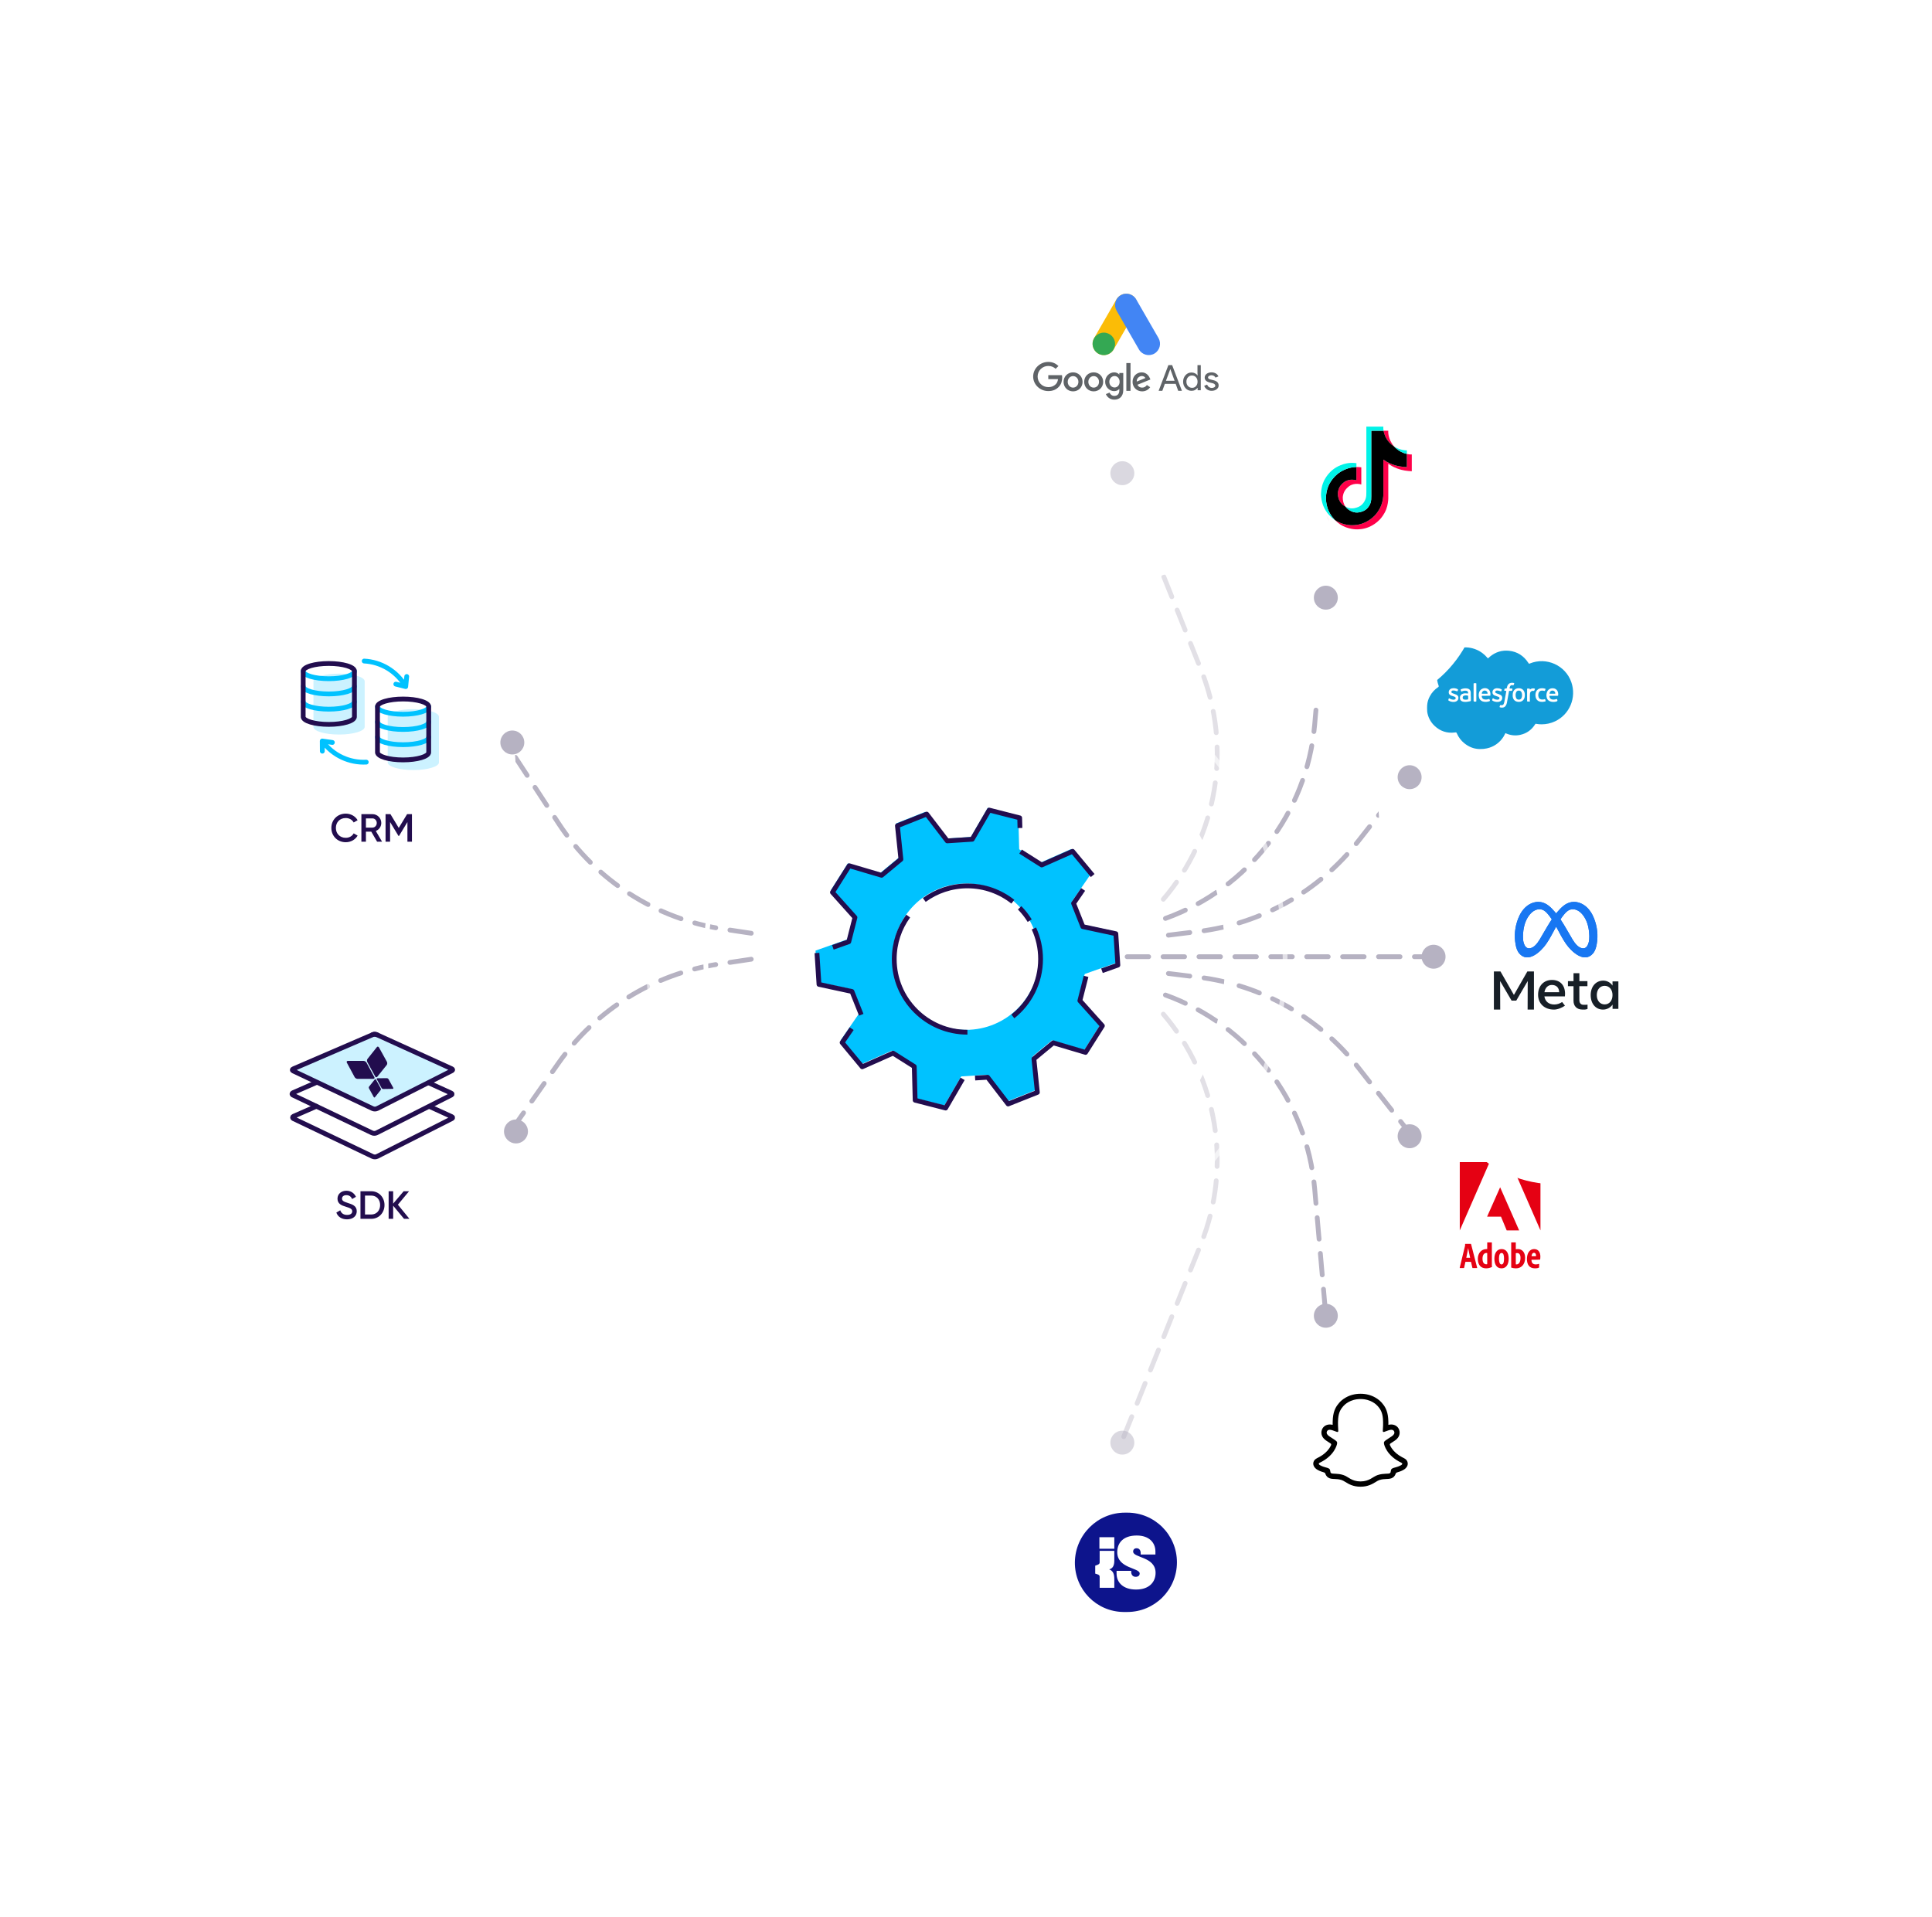 <svg width="807" height="801" viewBox="0 0 807 801" fill="none" xmlns="http://www.w3.org/2000/svg">
<path d="M599.802 399.689L411.193 399.689" stroke="#B6B2C2" stroke-width="2" stroke-miterlimit="16" stroke-linecap="round" stroke-linejoin="round" stroke-dasharray="9 6"/>
<path d="M488.046 390.689L500.778 389.115C527 385.875 550.874 372.388 567.184 351.602L588.302 324.689" stroke="#B6B2C2" stroke-width="2" stroke-miterlimit="16" stroke-linecap="round" stroke-linejoin="round" stroke-dasharray="9 6"/>
<path d="M488.046 406.689L500.778 408.263C527 411.503 550.874 424.99 567.184 445.776L588.302 472.689" stroke="#B6B2C2" stroke-width="2" stroke-miterlimit="16" stroke-linecap="round" stroke-linejoin="round" stroke-dasharray="9 6"/>
<path d="M486.802 383.689V383.689C521.573 371.163 545.901 339.58 549.137 302.764L553.802 249.689" stroke="#B6B2C2" stroke-width="2" stroke-miterlimit="16" stroke-linecap="round" stroke-linejoin="round" stroke-dasharray="9 6"/>
<path d="M486.802 415.689V415.689C521.573 428.215 545.901 459.798 549.137 496.614L553.802 549.689" stroke="#B6B2C2" stroke-width="2" stroke-miterlimit="16" stroke-linecap="round" stroke-linejoin="round" stroke-dasharray="9 6"/>
<path opacity="0.4" d="M485.927 375.689V375.689C508.597 349.179 514.678 312.277 501.714 279.894L468.802 197.689" stroke="#B6B2C2" stroke-width="2" stroke-miterlimit="16" stroke-linecap="round" stroke-linejoin="round" stroke-dasharray="9 6"/>
<path opacity="0.4" d="M485.927 423.689V423.689C508.597 450.199 514.678 487.101 501.714 519.484L468.802 601.689" stroke="#B6B2C2" stroke-width="2" stroke-miterlimit="16" stroke-linecap="round" stroke-linejoin="round" stroke-dasharray="9 6"/>
<path d="M313.792 400.733L300.273 402.756C273.18 406.812 248.938 421.804 233.207 444.231L209.74 477.689" stroke="#B6B2C2" stroke-width="2" stroke-miterlimit="16" stroke-linecap="round" stroke-linejoin="round" stroke-dasharray="9 6"/>
<path d="M313.792 389.885L302.199 388.15C273.983 383.926 248.913 367.851 233.302 343.97L209.74 307.929" stroke="#B6B2C2" stroke-width="2" stroke-miterlimit="16" stroke-linecap="round" stroke-linejoin="round" stroke-dasharray="9 6"/>
<g filter="url(#filter0_d_126_50251)">
<ellipse cx="403.792" cy="400.19" rx="90" ry="90" transform="rotate(90 403.792 400.19)" fill="white"/>
</g>
<path d="M403.792 509.19C343.593 509.19 294.792 460.389 294.792 400.19C294.792 339.991 343.593 291.19 403.792 291.19C463.991 291.19 512.792 339.991 512.792 400.19C512.792 460.389 463.991 509.19 403.792 509.19Z" stroke="white" stroke-width="2"/>
<circle opacity="0.6" cx="403.792" cy="400.19" r="133" transform="rotate(90 403.792 400.19)" stroke="white" stroke-width="2"/>
<path d="M453.095 406.91L466.39 402.208L465.542 389.088L451.753 386.137L447.882 376.407L455.864 364.798L447.458 354.687L434.573 360.392L425.714 354.8L425.347 340.72L412.603 337.472L405.525 349.659L395.07 350.337L386.494 339.153L374.272 344.011L375.714 358.034L367.646 364.728L354.139 360.689L347.103 371.803L356.513 382.296L353.927 392.435L340.647 397.138L341.494 410.257L355.284 413.209L359.155 422.939L351.172 434.547L359.579 444.659L372.464 438.953L381.323 444.546L381.69 458.625L394.434 461.874L401.512 449.686L411.967 449.008L420.543 460.193L432.764 455.335L431.323 441.312L439.391 434.618L452.911 438.614L459.947 427.5L450.538 417.008L453.095 406.91ZM403.518 430.24C386.635 430.24 372.944 416.556 372.944 399.68C372.944 382.804 386.635 369.12 403.518 369.12C420.402 369.12 434.092 382.804 434.092 399.68C434.092 416.556 420.402 430.24 403.518 430.24Z" fill="#00C2FF"/>
<path d="M404.091 431.23C387.212 431.23 373.529 417.547 373.529 400.668C373.529 393.956 375.693 387.749 379.361 382.707M423.067 376.71C417.855 372.576 411.261 370.106 404.091 370.106C397.353 370.106 391.125 372.287 386.073 375.98M431.858 387.883C433.652 391.773 434.653 396.103 434.653 400.668C434.653 410.377 430.126 419.028 423.067 424.626M430.108 384.624C428.906 382.68 427.492 380.88 425.899 379.257" stroke="#220D4E" stroke-width="2" stroke-miterlimit="10" stroke-linejoin="round"/>
<path d="M402.071 450.706L394.996 462.908L382.257 459.646L381.89 445.565L373.035 439.973L360.155 445.678L351.752 435.552L355.748 429.748M359.745 423.943L355.861 414.213L342.092 411.247L341.244 398.127M426.292 355.773L435.133 361.365L448.027 355.66L456.416 365.772M453.648 407.9L451.063 418.054L460.469 428.547L453.436 439.662L439.934 435.651L431.87 442.345L433.311 456.355L421.095 461.213L412.522 450.042L407.297 450.374M426.035 345.918L425.925 341.678L413.186 338.43L406.11 350.618L395.659 351.296L387.087 340.11L374.857 344.969L376.311 358.993L368.247 365.673L354.732 361.676L347.713 372.791L357.118 383.284L354.534 393.424L347.889 395.775M452.426 371.583L448.436 377.395L452.306 387.125L466.09 390.077L466.937 403.197L460.292 405.548" stroke="#220D4E" stroke-width="2" stroke-miterlimit="10" stroke-linejoin="round"/>
<g filter="url(#filter1_d_126_50251)">
<path d="M625.792 341.691C653.406 341.691 675.792 319.305 675.792 291.691C675.792 264.077 653.406 241.691 625.792 241.691C598.178 241.691 575.792 264.077 575.792 291.691C575.792 319.305 598.178 341.691 625.792 341.691Z" fill="white"/>
</g>
<path d="M613.43 270.539C615.553 270.789 617.57 271.602 619.269 272.892C619.993 273.437 620.65 274.063 621.23 274.758L621.507 275.076L622.359 274.313C624.682 272.405 627.345 271.557 630.329 271.875C633.781 272.235 636.445 273.974 638.341 276.857L638.426 276.985C638.639 277.345 638.639 277.345 639.044 277.175C645.949 274.355 653.918 277.96 656.348 284.999C658.585 291.466 655.623 298.527 649.507 301.368C647.747 302.188 645.825 302.608 643.882 302.597C643.167 302.6 642.453 302.536 641.751 302.407C641.388 302.343 641.388 302.343 641.197 302.64C639.726 304.951 637.659 306.435 634.974 307.008C633.046 307.43 631.033 307.237 629.221 306.456L629.157 306.414C628.773 306.244 628.837 306.223 628.667 306.584C628.301 307.381 627.836 308.129 627.281 308.81C625.503 311.046 622.904 312.488 620.058 312.817L619.503 312.881C619.064 312.922 618.623 312.936 618.182 312.923H617.841C615.476 312.838 613.43 311.948 611.619 310.485C610.296 309.41 609.252 308.036 608.572 306.478C608.316 305.905 608.316 305.926 607.677 306.011C604.438 306.414 601.604 305.481 599.238 303.255C597.566 301.696 596.476 299.617 596.148 297.36C596.13 297.184 596.123 297.007 596.127 296.83C596.08 296.124 596.08 295.416 596.127 294.71C596.208 293.362 596.594 292.05 597.256 290.872C598.058 289.344 599.239 288.045 600.687 287.098C600.986 286.907 601.007 286.695 600.9 286.399C600.387 285.036 600.134 283.591 600.155 282.137C600.147 279.483 601.057 276.908 602.733 274.843C604.416 272.714 606.788 271.231 609.445 270.645C609.868 270.567 610.295 270.517 610.724 270.497H611.214C611.321 270.475 611.449 270.539 611.555 270.454H612.621C612.727 270.539 612.855 270.475 612.961 270.497H613.132C613.217 270.497 613.324 270.475 613.43 270.539Z" fill="#139CD8"/>
<path d="M630.563 287.628C630.889 287.66 631.216 287.667 631.543 287.65C631.735 287.65 631.778 287.713 631.735 287.904C631.565 288.752 631.671 288.604 630.925 288.625C630.18 288.646 630.371 288.498 630.243 289.197C629.967 290.681 629.732 292.166 629.434 293.65C629.378 293.897 629.299 294.138 629.199 294.371C628.816 295.282 628.134 295.706 627.154 295.622C626.951 295.612 626.75 295.577 626.557 295.516C626.408 295.452 626.323 295.389 626.408 295.219V295.134C626.452 294.954 626.523 294.783 626.621 294.625C626.77 294.456 626.962 294.625 627.154 294.625C627.686 294.625 627.921 294.498 628.134 294.01C628.323 293.489 628.451 292.949 628.517 292.399C628.731 291.254 628.922 290.13 629.135 288.985L629.178 288.752C629.19 288.683 629.143 288.617 629.073 288.605C629.066 288.604 629.058 288.603 629.05 288.604H628.517C628.368 288.604 628.283 288.519 628.347 288.37V288.328C628.432 287.671 628.432 287.649 629.071 287.649C629.285 287.649 629.391 287.586 629.412 287.353C629.441 287.127 629.499 286.907 629.583 286.695C629.924 285.706 630.627 285.225 631.693 285.254H631.778C632.737 285.381 632.566 285.338 632.289 286.123C632.247 286.271 632.14 286.292 632.012 286.271C631.831 286.23 631.644 286.216 631.458 286.229C631.18 286.251 630.932 286.41 630.798 286.653C630.621 286.947 630.539 287.287 630.563 287.628Z" fill="white"/>
<path d="M614.39 290.999C614.39 291.53 614.39 292.081 614.39 292.611C614.39 292.802 614.347 292.908 614.134 292.95C613.218 293.141 612.301 293.332 611.364 293.183L611.001 293.099C610.383 292.929 609.957 292.547 609.851 291.932C609.744 291.318 609.851 290.597 610.447 290.13C610.901 289.809 611.446 289.638 612.003 289.642C612.331 289.634 612.659 289.656 612.983 289.706C613.218 289.749 613.239 289.706 613.239 289.473C613.287 289.031 612.966 288.633 612.521 288.585C612.512 288.584 612.502 288.583 612.493 288.582C611.886 288.484 611.264 288.565 610.703 288.816C610.383 288.943 610.383 288.943 610.277 288.646L610.213 288.498C610.042 288.052 610.064 288.031 610.511 287.862C611.257 287.576 612.067 287.495 612.855 287.628C613.814 287.798 614.326 288.413 614.347 289.452C614.368 289.982 614.347 290.512 614.347 291.021L614.39 290.999Z" fill="white"/>
<path d="M649.017 290.682H647.462C647.185 290.682 647.185 290.703 647.206 290.957C647.218 291.58 647.675 292.106 648.293 292.208C648.87 292.314 649.464 292.27 650.019 292.081C650.36 291.975 650.36 291.975 650.466 292.314C650.573 292.653 650.679 292.929 650.083 293.077C649.374 293.275 648.628 293.297 647.909 293.141C646.929 292.908 646.29 292.335 646.055 291.339C645.877 290.6 645.921 289.826 646.183 289.112C646.78 287.459 648.655 287.247 649.72 287.819C650.081 288.007 650.372 288.304 650.552 288.667C650.816 289.214 650.919 289.824 650.85 290.427C650.829 290.618 650.765 290.682 650.573 290.682H649.017Z" fill="white"/>
<path d="M620.697 290.681H619.163C618.971 290.681 618.907 290.724 618.928 290.936C619.013 291.678 619.376 292.081 620.122 292.208C620.672 292.295 621.236 292.244 621.762 292.06C622.082 291.954 622.082 291.954 622.21 292.25L622.252 292.399C622.402 292.844 622.423 292.844 621.975 292.993C621.199 293.253 620.364 293.29 619.567 293.099C618.664 292.919 617.958 292.216 617.777 291.317C617.586 290.566 617.631 289.774 617.905 289.049C618.481 287.522 620.569 286.971 621.784 288.031C622.059 288.27 622.265 288.577 622.38 288.922C622.537 289.371 622.595 289.848 622.551 290.321C622.529 290.66 622.508 290.66 622.189 290.66L620.697 290.681Z" fill="white"/>
<path d="M631.863 290.385C631.841 290.006 631.884 289.625 631.991 289.261C632.311 288.137 633.291 287.438 634.591 287.522C635.891 287.607 636.722 288.455 636.892 289.77C636.967 290.292 636.946 290.824 636.828 291.339C636.508 292.696 635.4 293.353 634.058 293.205C632.715 293.056 631.97 292.187 631.842 290.83C631.863 290.681 631.863 290.533 631.863 290.385Z" fill="white"/>
<path d="M625.406 293.247C624.725 293.256 624.055 293.08 623.467 292.738C623.275 292.632 623.211 292.505 623.318 292.314V292.272C623.403 292.102 623.382 291.826 623.574 291.742C623.765 291.657 623.893 291.89 624.064 291.975C624.487 292.188 624.953 292.304 625.428 292.314C625.618 292.328 625.81 292.291 625.982 292.208C626.196 292.117 626.338 291.91 626.344 291.678C626.35 291.454 626.213 291.25 626.003 291.169C625.771 291.054 625.528 290.962 625.278 290.894C624.928 290.801 624.586 290.681 624.256 290.533C623.744 290.279 623.424 289.897 623.403 289.303C623.35 288.714 623.64 288.146 624.149 287.84C624.573 287.591 625.065 287.48 625.555 287.522C626.097 287.543 626.628 287.681 627.111 287.925C627.281 288.01 627.367 288.116 627.26 288.307L627.217 288.413C627.047 288.9 627.047 288.9 626.536 288.71C626.142 288.554 625.723 288.475 625.3 288.476C625.098 288.473 624.902 288.54 624.746 288.667C624.528 288.827 624.482 289.133 624.643 289.349C624.672 289.388 624.706 289.423 624.746 289.452C624.871 289.557 625.016 289.636 625.172 289.685L626.045 289.982C626.272 290.066 626.493 290.165 626.706 290.279C627.198 290.5 627.508 290.993 627.494 291.53C627.521 292.124 627.208 292.682 626.685 292.971C626.293 293.18 625.85 293.275 625.406 293.247Z" fill="white"/>
<path d="M607.08 293.247C606.413 293.251 605.758 293.075 605.184 292.738C604.928 292.59 604.907 292.568 605.013 292.293C605.12 292.017 605.077 291.848 605.247 291.763C605.418 291.678 605.61 291.89 605.78 291.975C606.191 292.181 606.642 292.297 607.101 292.314C607.351 292.337 607.601 292.269 607.805 292.123C608.06 291.955 608.13 291.613 607.961 291.359C607.915 291.291 607.855 291.233 607.783 291.19C607.564 291.06 607.327 290.96 607.08 290.894C606.77 290.81 606.464 290.711 606.164 290.597C605.375 290.257 605.077 289.812 605.141 289.049C605.189 288.35 605.691 287.764 606.377 287.607C607.209 287.399 608.09 287.504 608.849 287.904C609.019 287.989 609.062 288.095 608.998 288.286C608.785 288.879 608.806 288.879 608.231 288.688C607.851 288.536 607.446 288.457 607.037 288.455C606.915 288.447 606.792 288.462 606.675 288.498C606.446 288.557 606.276 288.751 606.249 288.985C606.21 289.215 606.333 289.443 606.547 289.537C606.813 289.671 607.091 289.777 607.378 289.855C607.716 289.953 608.044 290.08 608.359 290.236C608.891 290.512 609.211 290.936 609.19 291.551C609.204 292.159 608.864 292.721 608.316 292.993C607.933 293.183 607.507 293.271 607.08 293.247Z" fill="white"/>
<path d="M641.346 290.448C641.343 290.12 641.379 289.793 641.452 289.473C641.673 288.453 642.521 287.686 643.562 287.565C644.17 287.485 644.787 287.535 645.373 287.713C645.544 287.755 645.629 287.84 645.544 288.031C645.49 288.224 645.411 288.409 645.309 288.582C645.139 288.773 644.926 288.561 644.734 288.561C644.542 288.561 644.223 288.498 643.967 288.519C643.346 288.531 642.812 288.957 642.667 289.558C642.503 290.074 642.496 290.627 642.646 291.148C642.859 291.932 643.455 292.272 644.329 292.25C644.613 292.252 644.895 292.201 645.16 292.102C645.24 292.053 645.345 292.077 645.395 292.157C645.405 292.173 645.412 292.19 645.416 292.208C645.693 293.035 645.821 292.95 644.947 293.141C644.498 293.234 644.037 293.248 643.583 293.183C642.07 292.992 641.495 291.869 641.388 290.872C641.367 290.724 641.346 290.554 641.346 290.448Z" fill="white"/>
<path d="M616.669 289.282C616.669 290.427 616.669 291.572 616.669 292.717C616.669 293.099 616.669 293.099 616.264 293.12C615.519 293.12 615.519 293.12 615.519 292.42C615.519 290.257 615.519 288.088 615.519 285.911C615.519 285.826 615.519 285.72 615.519 285.635C615.519 285.55 615.582 285.423 615.732 285.423H616.35C616.648 285.423 616.669 285.423 616.669 285.741C616.669 286.78 616.669 287.819 616.669 288.858C616.669 288.999 616.669 289.141 616.669 289.282Z" fill="white"/>
<path d="M639.066 288.052C639.172 288.052 639.236 287.968 639.3 287.904C639.833 287.543 640.408 287.522 641.005 287.671C641.154 287.713 641.175 287.777 641.133 287.904L641.09 288.01C641.04 288.204 640.961 288.39 640.856 288.561C640.706 288.731 640.472 288.604 640.28 288.604C639.653 288.602 639.132 289.084 639.087 289.706C639.046 290.001 639.025 290.299 639.023 290.597C639.023 291.296 639.023 291.996 639.023 292.696C639.023 293.395 639.023 293.077 638.618 293.077H638.128C637.936 293.099 637.851 292.993 637.872 292.802C637.894 292.611 637.872 292.632 637.872 292.569C637.872 291.084 637.872 289.607 637.872 288.137C637.872 288.031 637.872 287.925 637.872 287.819C637.872 287.725 637.949 287.649 638.043 287.649H638.81C638.916 287.649 638.98 287.713 638.98 287.819C638.98 287.925 638.98 287.989 639.066 288.052Z" fill="white"/>
<path d="M613.26 291.381C613.26 291.551 613.26 291.699 613.26 291.869C613.26 292.038 613.26 292.208 612.94 292.251C612.526 292.329 612.1 292.336 611.683 292.272C611.15 292.166 610.895 291.826 610.98 291.275C611.03 290.931 611.296 290.657 611.64 290.597C611.981 290.506 612.336 290.484 612.685 290.533C613.239 290.597 613.26 290.597 613.26 291.169C613.26 291.24 613.26 291.31 613.26 291.381Z" fill="#139CD8"/>
<path d="M648.421 289.812H647.398C647.249 289.812 647.206 289.749 647.227 289.621C647.419 288.773 647.931 288.455 648.57 288.498C649.16 288.54 649.626 289.012 649.657 289.6C649.657 289.77 649.614 289.812 649.443 289.812H648.421Z" fill="#139CD8"/>
<path d="M620.143 289.812H619.163C618.992 289.812 618.907 289.77 618.95 289.579C619.099 288.964 619.461 288.476 620.249 288.498C620.856 288.519 621.346 288.997 621.379 289.6C621.379 289.749 621.358 289.833 621.187 289.812H620.122H620.143Z" fill="#139CD8"/>
<path d="M635.763 290.448C635.762 290.833 635.69 291.214 635.55 291.572C635.371 292.041 634.901 292.335 634.399 292.293C633.845 292.293 633.461 292.06 633.269 291.551C632.99 290.813 632.99 289.999 633.269 289.261C633.433 288.787 633.897 288.482 634.399 288.519C634.907 288.48 635.378 288.784 635.55 289.261C635.696 289.64 635.768 290.043 635.763 290.448Z" fill="#139CD8"/>
<g filter="url(#filter2_d_126_50251)">
<path d="M568.292 250.691C595.906 250.691 618.292 228.305 618.292 200.691C618.292 173.077 595.906 150.691 568.292 150.691C540.678 150.691 518.292 173.077 518.292 200.691C518.292 228.305 540.678 250.691 568.292 250.691Z" fill="white"/>
</g>
<path fill-rule="evenodd" clip-rule="evenodd" d="M589.705 189.848V196.873C589.705 196.873 587.21 196.77 585.359 196.28C582.779 195.593 581.124 194.537 581.124 194.537C581.124 194.537 579.976 193.781 579.89 193.73V208.244C579.89 209.051 579.676 211.069 579.032 212.753C578.193 214.951 576.89 216.403 576.65 216.695C576.65 216.695 575.064 218.653 572.278 219.967C569.767 221.152 567.555 221.127 566.895 221.152C566.895 221.152 563.08 221.306 559.643 218.979C558.898 218.464 558.203 217.88 557.569 217.236L557.586 217.253C561.023 219.589 564.838 219.426 564.838 219.426C565.498 219.4 567.709 219.426 570.221 218.241C573.007 216.927 574.592 214.969 574.592 214.969C574.832 214.677 576.135 213.225 576.976 211.027C577.618 209.343 577.833 207.325 577.833 206.518V192.012C577.927 192.063 579.067 192.819 579.067 192.819C579.067 192.819 580.721 193.875 583.301 194.563C585.153 195.052 587.647 195.155 587.647 195.155V189.65C588.504 189.848 589.233 189.899 589.705 189.848ZM580.284 184.798C578.733 183.02 578.141 181.216 577.927 179.954H579.881C579.881 179.954 579.495 183.269 582.333 186.524L582.376 186.567C581.604 186.069 580.901 185.467 580.284 184.798ZM558.82 205.959C559.069 203.821 559.909 202.627 561.486 201.399C563.749 199.741 566.569 200.677 566.569 200.677V195.104C567.255 195.086 567.941 195.129 568.618 195.233V202.404C568.618 202.404 565.798 201.468 563.535 203.125C561.958 204.353 561.118 205.547 560.869 207.686C560.86 208.845 561.066 210.365 562.026 211.671C561.786 211.542 561.546 211.396 561.297 211.232C559.197 209.756 558.812 207.531 558.82 205.959ZM553.892 214.969L555.21 217.709C555.046 217.41 554.551 216.456 553.892 214.969Z" fill="#FF0049"/>
<path fill-rule="evenodd" clip-rule="evenodd" d="M587.648 189.641V195.147C587.648 195.147 585.154 195.043 583.302 194.554C580.722 193.867 579.067 192.811 579.067 192.811C579.067 192.811 577.919 192.055 577.833 192.003V206.518C577.833 207.325 577.619 209.343 576.976 211.026C576.136 213.225 574.833 214.677 574.593 214.968C574.593 214.968 573.007 216.926 570.221 218.241C567.71 219.426 565.498 219.4 564.838 219.426C564.838 219.426 561.024 219.58 557.586 217.253L557.569 217.236C557.209 216.866 556.867 216.48 556.549 216.076C555.452 214.677 554.783 213.028 554.612 212.555V212.546C554.338 211.731 553.772 209.756 553.849 207.858C553.986 204.499 555.118 202.429 555.418 201.914C556.206 200.505 557.244 199.243 558.461 198.187C559.541 197.276 560.767 196.547 562.078 196.04C563.501 195.438 565.027 195.121 566.57 195.095V200.669C566.57 200.669 563.75 199.733 561.487 201.39C559.91 202.618 559.07 203.812 558.821 205.951C558.812 207.522 559.198 209.747 561.307 211.232C561.555 211.396 561.795 211.542 562.035 211.67C562.404 212.169 562.85 212.607 563.364 212.967C565.43 214.333 567.153 214.427 569.364 213.543C570.839 212.95 571.944 211.619 572.459 210.133C572.784 209.206 572.776 208.278 572.776 207.316V179.954H577.919C578.133 181.216 578.716 183.02 580.276 184.797C580.902 185.467 581.605 186.069 582.368 186.567C582.59 186.816 583.747 188.018 585.239 188.765C586.002 189.152 586.816 189.444 587.648 189.641Z" fill="black"/>
<path fill-rule="evenodd" clip-rule="evenodd" d="M562.078 196.048C560.758 196.555 559.541 197.285 558.46 198.196C557.235 199.252 556.206 200.523 555.417 201.932C555.118 202.447 553.986 204.508 553.849 207.874C553.772 209.781 554.346 211.748 554.612 212.564V212.572C554.783 213.036 555.452 214.694 556.549 216.093C556.866 216.497 557.209 216.884 557.569 217.253C556.403 216.446 555.375 215.475 554.492 214.367C553.403 212.984 552.735 211.344 552.563 210.863V210.846C552.289 210.03 551.715 208.055 551.8 206.148C551.937 202.79 553.069 200.721 553.369 200.205C554.158 198.797 555.186 197.526 556.412 196.47C557.492 195.559 558.718 194.829 560.029 194.322C560.852 193.978 561.709 193.73 562.584 193.566C563.904 193.335 565.249 193.317 566.578 193.506V195.104C565.027 195.129 563.501 195.447 562.078 196.048Z" fill="#00F3E8"/>
<path fill-rule="evenodd" clip-rule="evenodd" d="M587.647 188.121V189.641C586.816 189.444 586.002 189.152 585.239 188.765C583.756 188.027 582.598 186.816 582.367 186.567C582.633 186.739 582.899 186.893 583.181 187.039C584.999 187.941 586.773 188.216 587.647 188.121ZM577.927 179.954H572.784V207.316C572.784 208.278 572.784 209.206 572.467 210.133C571.944 211.61 570.838 212.95 569.372 213.543C567.161 214.436 565.429 214.333 563.372 212.967C562.858 212.615 562.412 212.177 562.043 211.679C563.801 212.615 565.369 212.598 567.315 211.816C568.79 211.224 569.895 209.884 570.409 208.407C570.735 207.479 570.727 206.552 570.727 205.59V178.228H577.833C577.824 178.228 577.747 178.906 577.927 179.954Z" fill="#00F3E8"/>
<g filter="url(#filter3_d_126_50251)">
<path d="M470.292 702.689C442.678 702.689 420.292 680.303 420.292 652.689C420.292 625.075 442.678 602.689 470.292 602.689C497.906 602.689 520.292 625.075 520.292 652.689C520.292 680.303 497.906 702.689 470.292 702.689Z" fill="white"/>
</g>
<path fill-rule="evenodd" clip-rule="evenodd" d="M470.87 631.939H469.89C458.454 631.939 449.116 641.177 448.976 652.689C448.871 664.026 457.929 673.299 469.261 673.439C469.331 673.439 469.401 673.439 469.471 673.439H470.87C482.306 673.439 491.609 664.166 491.609 652.689C491.609 641.212 482.341 631.939 470.87 631.939ZM465.449 652.024C465.449 654.054 464.784 655.278 463.315 655.628C464.889 656.293 465.449 657.378 465.449 659.792V663.327H459.328V658.708C459.328 657.798 458.314 657.693 457.475 657.413V654.089C458.314 653.809 459.328 653.529 459.328 652.794V647.895H465.449V652.024ZM465.449 647.02H459.223V642.192H465.449V647.02ZM474.542 664.061C469.086 664.061 466.393 661.087 466.393 657.378V656.258H472.513V656.713C472.513 657.903 473.178 658.743 474.367 658.743C475.486 658.743 476.046 658.183 476.046 657.343C476.046 654.929 466.673 655.313 466.673 648.455C466.673 644.746 468.981 641.492 474.822 641.492C479.998 641.492 482.621 644.466 482.621 648.175V649.435H476.465V648.77C476.465 647.755 475.906 646.811 474.787 646.811C473.842 646.811 473.318 647.37 473.318 648.21C473.318 650.905 482.691 650.24 482.691 657.098C482.691 660.737 480.207 664.061 474.542 664.061Z" fill="#0D148C"/>
<g filter="url(#filter4_d_126_50251)">
<path d="M470.292 197.691C497.906 197.691 520.292 175.305 520.292 147.691C520.292 120.077 497.906 97.691 470.292 97.691C442.678 97.691 420.292 120.077 420.292 147.691C420.292 175.305 442.678 197.691 470.292 197.691Z" fill="white"/>
</g>
<path fill-rule="evenodd" clip-rule="evenodd" d="M458.731 147.718C456.481 146.417 455.703 143.509 457.002 141.256L466.343 125.053C467.642 122.8 470.546 122.02 472.796 123.321C475.047 124.622 475.825 127.531 474.526 129.784L465.185 145.987C463.886 148.24 460.982 149.019 458.731 147.718Z" fill="#FBBC06"/>
<path fill-rule="evenodd" clip-rule="evenodd" d="M482.187 147.718C479.937 149.019 477.033 148.24 475.734 145.987L466.393 129.784C465.094 127.531 465.872 124.622 468.122 123.321C470.372 122.02 473.276 122.8 474.575 125.053L483.916 141.256C485.215 143.509 484.437 146.417 482.187 147.718Z" fill="#4285F4"/>
<path fill-rule="evenodd" clip-rule="evenodd" d="M465.764 143.653C465.764 146.246 463.662 148.349 461.069 148.349C458.476 148.349 456.374 146.246 456.374 143.653C456.374 141.06 458.476 138.958 461.069 138.958C463.662 138.958 465.764 141.06 465.764 143.653Z" fill="#34A853"/>
<path d="M465.41 155.561C466.357 155.561 467.089 155.982 467.486 156.463H467.547V155.832H469.196V162.871C469.196 165.759 467.486 166.962 465.441 166.962C463.517 166.962 462.357 165.699 461.93 164.646L463.456 164.014C463.731 164.646 464.372 165.398 465.441 165.398C466.753 165.398 467.547 164.586 467.547 163.082V162.51H467.486C467.089 162.991 466.357 163.413 465.41 163.413C463.426 163.413 461.625 161.698 461.625 159.502C461.625 157.276 463.426 155.561 465.41 155.561ZM448.223 155.561C450.39 155.561 452.192 157.246 452.192 159.532C452.192 161.818 450.421 163.503 448.223 163.503C446.025 163.503 444.254 161.818 444.254 159.532C444.254 157.216 446.055 155.561 448.223 155.561ZM456.832 155.561C459.03 155.561 460.801 157.246 460.801 159.532C460.801 161.818 458.999 163.503 456.832 163.503C454.634 163.503 452.863 161.818 452.863 159.532C452.863 157.216 454.634 155.561 456.832 155.561ZM476.889 155.561C478.965 155.561 480.003 157.216 480.338 158.088L480.522 158.539L475.118 160.735C475.515 161.547 476.156 161.938 477.072 161.938C477.957 161.938 478.598 161.517 479.056 160.856L480.43 161.758C480.003 162.39 478.934 163.503 477.072 163.503C474.782 163.503 473.073 161.758 473.073 159.532C473.073 157.155 474.813 155.561 476.889 155.561ZM437.874 151.199C439.767 151.199 441.11 151.951 442.117 152.914L440.927 154.087C440.225 153.395 439.217 152.884 437.874 152.884C435.371 152.884 433.417 154.869 433.417 157.306C433.417 159.742 435.371 161.728 437.874 161.728C439.492 161.728 440.438 161.066 441.018 160.495C441.507 160.013 441.812 159.321 441.934 158.389H437.874V156.734H443.583C443.644 157.035 443.674 157.396 443.674 157.787C443.674 159.02 443.338 160.555 442.209 161.668C441.11 162.781 439.736 163.382 437.874 163.382C434.424 163.382 431.555 160.675 431.555 157.306C431.555 153.936 434.424 151.199 437.874 151.199ZM472.218 151.68V163.292H470.478V151.68H472.218ZM489.61 152.541L493.686 163.273H492.142L491.092 160.368H486.553L485.503 163.273H483.959L488.035 152.541H489.61ZM501.567 152.541V163.034H500.251V162.047H500.19C499.945 162.406 499.608 162.705 499.149 162.944C498.689 163.183 498.199 163.273 497.679 163.273C496.699 163.273 495.873 162.914 495.199 162.167C494.525 161.419 494.189 160.523 494.189 159.446C494.189 158.4 494.525 157.503 495.199 156.726C495.903 155.979 496.699 155.62 497.679 155.62C498.23 155.62 498.72 155.739 499.149 155.949C499.608 156.188 499.945 156.457 500.19 156.845H500.251L500.19 155.859V152.541H501.567ZM506.086 155.559C506.723 155.559 507.299 155.71 507.845 156.011C508.36 156.312 508.724 156.734 508.937 157.246L507.724 157.759C507.572 157.457 507.36 157.216 507.056 157.036C506.753 156.855 506.389 156.764 505.995 156.764C505.631 156.764 505.328 156.855 505.025 157.036C504.752 157.216 504.6 157.427 504.6 157.698C504.6 158.12 504.994 158.422 505.783 158.572L506.874 158.844C508.33 159.205 509.028 159.928 509.028 161.013C509.058 161.646 508.755 162.188 508.209 162.61C507.663 163.032 506.965 163.273 506.116 163.273C505.388 163.273 504.752 163.092 504.175 162.7C503.63 162.309 503.235 161.827 502.993 161.194L504.206 160.682C504.388 161.103 504.63 161.465 504.994 161.706C505.328 161.947 505.722 162.068 506.116 162.068C506.541 162.068 506.905 161.977 507.208 161.797C507.511 161.616 507.633 161.375 507.633 161.134C507.633 160.682 507.269 160.32 506.571 160.109L505.328 159.808C503.902 159.446 503.205 158.783 503.205 157.759C503.205 157.096 503.478 156.584 504.024 156.162C504.57 155.77 505.267 155.559 506.086 155.559ZM497.893 156.875C497.22 156.875 496.669 157.115 496.24 157.593C495.781 158.071 495.566 158.699 495.566 159.446C495.566 160.194 495.781 160.822 496.24 161.3C496.699 161.778 497.25 162.017 497.893 162.017C498.567 162.047 499.118 161.808 499.547 161.33C500.006 160.851 500.22 160.224 500.22 159.446C500.22 158.699 500.006 158.071 499.547 157.593C499.118 157.115 498.567 156.875 497.893 156.875ZM448.223 157.125C447.032 157.125 445.994 158.118 445.994 159.532C445.994 160.946 447.032 161.938 448.223 161.938C449.414 161.938 450.452 160.946 450.452 159.532C450.452 158.088 449.414 157.125 448.223 157.125ZM456.832 157.125C455.641 157.125 454.603 158.118 454.603 159.532C454.603 160.946 455.641 161.938 456.832 161.938C458.053 161.938 459.06 160.946 459.06 159.532C459.06 158.088 458.022 157.125 456.832 157.125ZM465.563 157.095C464.372 157.095 463.365 158.118 463.365 159.502C463.365 160.886 464.372 161.878 465.563 161.878C466.753 161.878 467.669 160.886 467.669 159.502C467.669 158.118 466.753 157.095 465.563 157.095ZM476.919 157.095C476.034 157.095 474.752 157.877 474.813 159.412L478.415 157.937C478.232 157.426 477.621 157.095 476.919 157.095ZM488.869 154.253H488.807L487.016 159.084H490.629L488.869 154.253Z" fill="#5F6367"/>
<g filter="url(#filter5_d_126_50251)">
<path d="M568.292 649.689C540.677 649.689 518.292 627.303 518.292 599.689C518.292 572.075 540.677 549.689 568.291 549.689C595.906 549.689 618.292 572.075 618.292 599.689C618.292 627.303 595.906 649.689 568.292 649.689Z" fill="white"/>
</g>
<path d="M586.816 611.098C586.654 610.563 585.879 610.185 585.879 610.185C585.806 610.147 585.74 610.112 585.686 610.085C584.395 609.461 583.25 608.71 582.286 607.859C581.511 607.173 580.848 606.419 580.316 605.617C579.664 604.639 579.36 603.823 579.229 603.38C579.155 603.091 579.167 602.975 579.229 602.825C579.279 602.698 579.429 602.579 579.499 602.521C579.934 602.213 580.636 601.758 581.068 601.481C581.442 601.238 581.762 601.03 581.951 600.9C582.556 600.476 582.972 600.045 583.215 599.579C583.531 598.978 583.57 598.315 583.323 597.664C582.992 596.786 582.17 596.262 581.126 596.262C580.894 596.262 580.655 596.289 580.416 596.34C579.819 596.47 579.252 596.682 578.778 596.867C578.743 596.883 578.704 596.856 578.708 596.817C578.758 595.642 578.816 594.063 578.685 592.565C578.569 591.209 578.288 590.066 577.833 589.068C577.374 588.067 576.777 587.327 576.31 586.792C575.867 586.284 575.084 585.533 573.904 584.859C572.247 583.911 570.357 583.43 568.291 583.43C566.228 583.43 564.343 583.911 562.681 584.859C561.432 585.571 560.634 586.376 560.272 586.792C559.805 587.327 559.208 588.067 558.749 589.068C558.29 590.066 558.013 591.206 557.897 592.565C557.766 594.071 557.82 595.523 557.874 596.817C557.874 596.856 557.839 596.883 557.801 596.867C557.326 596.682 556.76 596.47 556.162 596.34C555.927 596.289 555.688 596.262 555.453 596.262C554.412 596.262 553.59 596.786 553.255 597.664C553.008 598.315 553.047 598.978 553.363 599.579C553.61 600.045 554.022 600.476 554.628 600.9C554.813 601.03 555.136 601.238 555.51 601.481C555.931 601.755 556.613 602.197 557.053 602.502C557.107 602.54 557.292 602.679 557.349 602.825C557.411 602.979 557.423 603.095 557.342 603.403C557.207 603.85 556.902 604.659 556.262 605.617C555.73 606.422 555.067 607.173 554.292 607.859C553.328 608.71 552.183 609.461 550.892 610.085C550.83 610.116 550.757 610.151 550.68 610.197C550.68 610.197 549.909 610.59 549.762 611.098C549.546 611.849 550.121 612.554 550.703 612.931C551.659 613.547 552.823 613.879 553.498 614.06C553.687 614.11 553.856 614.156 554.011 614.202C554.107 614.233 554.35 614.325 554.454 614.46C554.585 614.63 554.601 614.838 554.647 615.073C554.72 615.469 554.886 615.958 555.375 616.297C555.915 616.667 556.598 616.694 557.465 616.729C558.371 616.763 559.497 616.806 560.788 617.233C561.386 617.43 561.93 617.765 562.554 618.15C563.865 618.955 565.496 619.956 568.279 619.956C571.067 619.956 572.709 618.951 574.028 618.142C574.652 617.761 575.188 617.43 575.774 617.237C577.066 616.81 578.192 616.767 579.098 616.733C579.965 616.698 580.647 616.675 581.187 616.301C581.712 615.939 581.862 615.4 581.931 614.996C581.97 614.795 581.993 614.614 582.109 614.468C582.209 614.341 582.433 614.252 582.537 614.218C582.695 614.168 582.872 614.121 583.069 614.067C583.743 613.886 584.592 613.675 585.621 613.093C586.862 612.388 586.947 611.526 586.816 611.098Z" fill="white"/>
<path d="M587.888 610.682C587.614 609.935 587.09 609.538 586.496 609.207C586.385 609.141 586.281 609.087 586.196 609.049C586.018 608.957 585.837 608.868 585.656 608.776C583.802 607.793 582.352 606.553 581.35 605.086C581.01 604.589 580.775 604.142 580.609 603.776C580.524 603.53 580.528 603.391 580.59 603.264C580.636 603.168 580.76 603.068 580.829 603.018C581.149 602.806 581.477 602.594 581.7 602.452C582.097 602.194 582.414 601.989 582.614 601.851C583.377 601.319 583.909 600.753 584.241 600.121C584.711 599.232 584.769 598.215 584.407 597.26C583.906 595.935 582.649 595.111 581.13 595.111C580.814 595.111 580.494 595.145 580.177 595.215C580.093 595.234 580.012 595.253 579.931 595.273C579.946 594.371 579.923 593.409 579.842 592.469C579.557 589.157 578.396 587.42 577.186 586.037C576.681 585.459 575.802 584.616 574.483 583.861C572.644 582.806 570.562 582.274 568.291 582.274C566.028 582.274 563.946 582.806 562.107 583.857C560.781 584.612 559.902 585.459 559.401 586.033C558.19 587.416 557.03 589.153 556.744 592.465C556.664 593.405 556.644 594.368 556.656 595.269C556.575 595.249 556.49 595.23 556.409 595.211C556.093 595.142 555.769 595.107 555.457 595.107C553.938 595.107 552.681 595.931 552.18 597.256C551.817 598.211 551.875 599.228 552.345 600.118C552.677 600.749 553.213 601.315 553.972 601.847C554.177 601.989 554.489 602.194 554.886 602.448C555.102 602.586 555.414 602.79 555.723 602.995C555.769 603.025 555.935 603.149 555.993 603.264C556.058 603.395 556.058 603.538 555.962 603.8C555.8 604.158 555.565 604.597 555.233 605.082C554.25 606.519 552.843 607.736 551.05 608.706C550.098 609.211 549.111 609.546 548.694 610.678C548.378 611.533 548.586 612.508 549.385 613.328C549.647 613.609 549.978 613.859 550.395 614.09C551.374 614.63 552.207 614.895 552.862 615.076C552.978 615.111 553.244 615.196 553.359 615.3C553.652 615.554 553.61 615.939 553.999 616.501C554.235 616.852 554.504 617.091 554.728 617.245C555.542 617.807 556.459 617.842 557.431 617.88C558.306 617.915 559.301 617.953 560.434 618.327C560.904 618.481 561.394 618.781 561.957 619.128C563.314 619.964 565.176 621.104 568.287 621.104C571.403 621.104 573.272 619.956 574.641 619.12C575.204 618.778 575.69 618.477 576.145 618.327C577.278 617.953 578.273 617.915 579.148 617.88C580.12 617.842 581.033 617.807 581.851 617.245C582.105 617.068 582.429 616.779 582.683 616.34C582.961 615.866 582.957 615.531 583.219 615.304C583.327 615.211 583.562 615.13 583.69 615.092C584.349 614.911 585.193 614.645 586.192 614.094C586.635 613.852 586.978 613.586 587.252 613.282C587.256 613.278 587.26 613.274 587.264 613.27C588.008 612.461 588.197 611.518 587.888 610.682ZM585.124 612.165C583.435 613.097 582.313 612.997 581.442 613.555C580.702 614.033 581.137 615.061 580.602 615.431C579.938 615.889 577.984 615.4 575.458 616.232C573.377 616.921 572.046 618.897 568.295 618.897C564.536 618.897 563.245 616.929 561.132 616.232C558.607 615.4 556.648 615.889 555.989 615.431C555.453 615.061 555.889 614.033 555.148 613.555C554.277 612.993 553.155 613.093 551.466 612.165C550.391 611.572 551 611.206 551.359 611.032C557.473 608.078 558.445 603.511 558.491 603.168C558.545 602.76 558.603 602.436 558.152 602.016C557.716 601.612 555.777 600.414 555.241 600.041C554.35 599.421 553.961 598.8 554.25 598.038C554.451 597.51 554.944 597.314 555.464 597.314C555.626 597.314 555.792 597.333 555.95 597.368C556.926 597.58 557.874 598.069 558.422 598.2C558.499 598.219 558.564 598.227 558.622 598.227C558.915 598.227 559.015 598.08 558.996 597.745C558.934 596.678 558.78 594.599 558.95 592.654C559.181 589.981 560.045 588.656 561.07 587.481C561.564 586.919 563.877 584.477 568.299 584.477C572.733 584.477 575.034 586.919 575.528 587.481C576.553 588.652 577.417 589.977 577.648 592.654C577.818 594.599 577.671 596.678 577.602 597.745C577.579 598.096 577.687 598.227 577.976 598.227C578.034 598.227 578.103 598.219 578.177 598.2C578.724 598.069 579.672 597.58 580.648 597.368C580.806 597.333 580.972 597.314 581.134 597.314C581.654 597.314 582.148 597.514 582.348 598.038C582.637 598.8 582.244 599.421 581.357 600.041C580.821 600.414 578.882 601.612 578.446 602.016C577.995 602.432 578.053 602.756 578.107 603.168C578.15 603.511 579.125 608.078 585.24 611.032C585.587 611.206 586.2 611.572 585.124 612.165Z" fill="black"/>
<g filter="url(#filter6_d_126_50251)">
<path d="M625.792 557.691C653.406 557.691 675.792 535.305 675.792 507.691C675.792 480.076 653.406 457.691 625.792 457.691C598.178 457.691 575.792 480.076 575.792 507.691C575.792 535.305 598.178 557.691 625.792 557.691Z" fill="white"/>
</g>
<path fill-rule="evenodd" clip-rule="evenodd" d="M627.224 521.825C629.079 521.825 630.181 523.301 630.181 525.829C630.181 528.31 629.097 529.881 627.191 529.881C625.056 529.881 624.204 528.09 624.204 525.812C624.204 523.489 625.286 521.825 627.224 521.825ZM623.07 519.045C623.136 519.045 623.153 519.077 623.153 519.125V528.169C623.153 528.403 623.136 528.718 623.201 529.22C623.201 529.268 623.201 529.299 623.136 529.331C622.461 529.661 621.591 529.88 620.756 529.88C618.684 529.88 617.29 528.593 617.29 525.891C617.29 523.599 618.702 521.825 620.951 521.825H621.215V519.125C621.215 519.077 621.248 519.045 621.313 519.045H623.07ZM633.068 519.045C633.136 519.045 633.151 519.076 633.151 519.141V521.918C633.383 521.872 633.66 521.824 634.038 521.824C635.745 521.824 637.043 523.08 637.043 525.514C637.043 528.356 635.352 529.88 633.232 529.88C632.627 529.88 632.004 529.8 631.329 529.598C631.28 529.581 631.23 529.535 631.23 529.472V519.141C631.23 519.076 631.263 519.045 631.329 519.045H633.068ZM640.803 521.824C642.824 521.824 643.414 523.537 643.414 524.933C643.414 525.437 643.364 525.922 643.331 526.112C643.314 526.191 643.266 526.222 643.185 526.237C643.019 526.252 642.51 526.283 641.623 526.283H639.702C639.702 527.493 640.178 528.231 641.509 528.231C641.952 528.231 642.313 528.168 642.757 528.011C642.838 527.98 642.89 527.98 642.89 528.091V529.393C642.89 529.501 642.855 529.566 642.774 529.597C642.313 529.832 641.69 529.88 641.146 529.88C638.733 529.88 637.798 528.185 637.798 525.97C637.798 523.615 638.882 521.824 640.803 521.824ZM614.337 519.644C614.42 519.644 614.453 519.675 614.468 519.754L617.014 529.627C617.029 529.723 616.996 529.754 616.913 529.754H615.151C615.068 529.754 615.018 529.706 615.018 529.643L614.437 527.163H612.109L611.56 529.643C611.544 529.737 611.51 529.754 611.427 529.754H609.849C609.749 529.754 609.714 529.723 609.731 529.595L611.909 520.614C611.974 520.345 611.974 520.201 611.974 519.74C611.974 519.675 612.009 519.644 612.075 519.644H614.337ZM627.209 523.457C626.534 523.457 626.125 524.195 626.125 525.829C626.125 527.29 626.453 528.247 627.191 528.247C627.897 528.247 628.242 527.43 628.242 525.844C628.242 524.368 627.98 523.457 627.209 523.457ZM633.743 523.489C633.612 523.489 633.332 523.504 633.151 523.567V528.2C633.284 528.231 633.398 528.231 633.496 528.231C634.235 528.231 635.105 527.508 635.122 525.562C635.14 524.039 634.499 523.489 633.743 523.489ZM620.854 523.459C619.934 523.459 619.246 524.259 619.246 525.828C619.246 527.494 619.934 528.184 620.837 528.184C620.951 528.184 621.116 528.169 621.215 528.137V523.505C621.132 523.473 621.051 523.459 620.854 523.459ZM613.255 521.425H613.239C613.074 522.521 612.757 524.063 612.474 525.462H614.086C613.855 524.302 613.421 522.552 613.255 521.425ZM640.737 523.395C640.082 523.395 639.817 524.039 639.736 524.808H641.098C641.41 524.808 641.541 524.808 641.592 524.793C641.609 524.714 641.609 524.682 641.609 524.62C641.609 524.022 641.41 523.395 640.737 523.395ZM626.609 496.012L634.547 514.023H629.346L626.97 508.288H621.163L626.609 496.012ZM622.221 485.501L609.752 514.023L609.752 485.501H622.221ZM643.456 485.501L643.454 514.023L630.997 485.501H643.456Z" fill="#E50113"/>
<g filter="url(#filter7_d_126_50251)">
<path d="M650 449.779C677.614 449.779 700 427.393 700 399.779C700 372.164 677.614 349.779 650 349.779C622.386 349.779 600 372.164 600 399.779C600 427.393 622.386 449.779 650 449.779Z" fill="white"/>
</g>
<g clip-path="url(#clip0_126_50251)">
<path d="M665.862 383.752C665.095 381.77 663.933 379.904 662.288 378.579C660.919 377.475 659.186 376.78 657.447 376.779C657.1 376.779 656.751 376.807 656.405 376.863C653.902 377.281 652.133 379.108 650.537 380.955C650.354 381.167 650.176 381.38 650.001 381.597C649.824 381.381 649.646 381.167 649.463 380.955C647.868 379.108 646.097 377.281 643.595 376.863C643.25 376.807 642.901 376.779 642.553 376.779C640.814 376.78 639.083 377.475 637.711 378.579C636.066 379.904 634.906 381.77 634.137 383.752C632.787 387.241 632.401 390.848 633.062 394.531C633.301 395.87 633.699 397.25 634.588 398.301C638.252 402.633 643.609 397.556 645.853 394.354C647.45 392.073 648.663 389.559 650 387.122C651.339 389.559 652.552 392.074 654.149 394.354C656.39 397.556 661.749 402.633 665.411 398.301C666.301 397.25 666.699 395.87 666.939 394.531C667.599 390.848 667.213 387.241 665.862 383.752H665.862ZM644.63 389.936C643.646 391.595 642.742 393.453 641.382 394.833C640.139 396.096 638.085 397.002 636.958 395.086C636.043 393.527 636.08 391.496 636.216 389.751C636.43 387.002 637.217 384.218 638.962 382.103C639.598 381.332 640.365 380.654 641.272 380.243C642.176 379.833 643.23 379.707 644.17 380.026C645.163 380.362 645.943 381.143 646.618 381.953C647.185 382.633 647.704 383.344 648.187 384.075C646.917 385.971 645.795 387.972 644.63 389.936L644.63 389.936ZM663.041 395.086C661.916 397.002 659.862 396.096 658.618 394.833C657.258 393.453 656.354 391.595 655.371 389.936C654.206 387.972 653.083 385.971 651.814 384.074C652.297 383.342 652.814 382.633 653.381 381.953C654.059 381.143 654.836 380.362 655.829 380.026C656.77 379.708 657.823 379.833 658.729 380.243C659.634 380.654 660.402 381.332 661.038 382.103C662.783 384.218 663.569 387.003 663.784 389.751C663.919 391.496 663.958 393.527 663.041 395.086L663.041 395.086Z" fill="#146BDB"/>
<path d="M665.862 383.752C665.095 381.77 663.933 379.904 662.288 378.579C660.919 377.475 659.186 376.78 657.447 376.779C657.1 376.779 656.751 376.807 656.405 376.863C653.902 377.281 652.133 379.108 650.537 380.955C650.354 381.167 650.176 381.38 650.001 381.597C649.824 381.381 649.646 381.167 649.463 380.955C647.868 379.108 646.097 377.281 643.595 376.863C643.25 376.807 642.901 376.779 642.553 376.779C640.814 376.78 639.083 377.475 637.711 378.579C636.066 379.904 634.906 381.77 634.137 383.752C632.787 387.241 632.401 390.848 633.062 394.531C633.301 395.87 633.699 397.25 634.588 398.301C638.252 402.633 643.609 397.556 645.853 394.354C647.45 392.073 648.663 389.559 650 387.122C651.339 389.559 652.552 392.074 654.149 394.354C656.39 397.556 661.749 402.633 665.411 398.301C666.301 397.25 666.699 395.87 666.939 394.531C667.599 390.848 667.213 387.241 665.862 383.752H665.862ZM644.63 389.936C643.646 391.595 642.742 393.453 641.382 394.833C640.139 396.096 638.085 397.002 636.958 395.086C636.043 393.527 636.08 391.496 636.216 389.751C636.43 387.002 637.217 384.218 638.962 382.103C639.598 381.332 640.365 380.654 641.272 380.243C642.176 379.833 643.23 379.707 644.17 380.026C645.163 380.362 645.943 381.143 646.618 381.953C647.185 382.633 647.704 383.344 648.187 384.075C646.917 385.971 645.795 387.972 644.63 389.936L644.63 389.936ZM663.041 395.086C661.916 397.002 659.862 396.096 658.618 394.833C657.258 393.453 656.354 391.595 655.371 389.936C654.206 387.972 653.083 385.971 651.814 384.074C652.297 383.342 652.814 382.633 653.381 381.953C654.059 381.143 654.836 380.362 655.829 380.026C656.77 379.708 657.823 379.833 658.729 380.243C659.634 380.654 660.402 381.332 661.038 382.103C662.783 384.218 663.569 387.003 663.784 389.751C663.919 391.496 663.958 393.527 663.041 395.086L663.041 395.086Z" fill="#1877F2"/>
<path d="M640.732 405.847V421.779H638.089L638.134 409.845L633.347 418.021H631.385L626.599 409.845L626.644 421.779H624V405.847H626.752L632.366 415.652L637.98 405.847H640.732Z" fill="#171F27"/>
<path d="M653.662 416.265H645.095C645.414 418.44 647.009 419.647 649.219 419.647C650.389 419.647 651.457 419.303 652.508 418.612L653.686 420.142C652.553 420.929 650.729 421.779 649.092 421.779C645.202 421.779 642.459 419.324 642.459 415.576C642.459 411.829 644.84 409.395 648.263 409.395C651.685 409.395 653.726 411.613 653.726 415.188C653.726 415.511 653.705 415.899 653.662 416.265V416.265ZM645.116 414.52H651.281C651.218 412.668 650.155 411.483 648.199 411.483C646.583 411.483 645.414 412.668 645.117 414.52H645.116Z" fill="#171F27"/>
<path d="M657.259 418.043V412.004H654.932V409.9H657.259V406.575H659.709V409.9H663.074V412.004H659.689L659.709 417.832C659.709 418.969 660.269 419.776 661.453 419.776C662.237 419.817 662.532 419.768 663.119 419.703V421.503C662.289 421.839 661.81 421.773 661.042 421.773C658.612 421.773 657.238 420.294 657.259 418.043V418.043Z" fill="#171F27"/>
<path d="M664.431 415.719C664.431 412.142 666.612 409.68 669.644 409.68C671.285 409.68 672.677 410.458 673.549 411.742V409.995H676V421.463H673.57V419.695C672.677 420.979 671.202 421.778 669.582 421.778C666.529 421.778 664.431 419.317 664.431 415.718V415.719ZM673.549 415.719C673.549 413.425 672.199 411.847 670.267 411.847C668.336 411.847 666.986 413.425 666.986 415.719C666.986 418.013 668.315 419.612 670.267 419.612C672.22 419.612 673.549 418.033 673.549 415.719Z" fill="#171F27"/>
</g>
<g filter="url(#filter8_d_126_50251)">
<path d="M175.524 368.887C194.38 368.887 203.808 368.887 209.666 363.029C215.524 357.171 215.524 347.743 215.524 328.887L215.524 288.887C215.524 270.031 215.524 260.602 209.666 254.745C203.808 248.887 194.38 248.887 175.524 248.887L135.524 248.887C116.668 248.887 107.24 248.887 101.382 254.745C95.524 260.602 95.524 270.031 95.524 288.887L95.524 328.887C95.524 347.743 95.524 357.171 101.382 363.029C107.24 368.887 116.668 368.887 135.524 368.887L175.524 368.887Z" fill="white"/>
</g>
<path opacity="0.2" fill-rule="evenodd" clip-rule="evenodd" d="M183.353 299.449L183.353 318.512L183.353 318.512L183.353 318.529C183.353 320.285 178.563 321.709 172.653 321.709C166.744 321.709 161.953 320.285 161.953 318.529L161.954 318.512L161.953 318.512L161.953 299.449L161.953 299.432L161.954 299.432C161.983 297.684 166.762 296.269 172.653 296.269C178.544 296.269 183.323 297.684 183.353 299.432L183.353 299.432L183.353 299.449Z" fill="#00C2FF"/>
<path d="M179.073 295.209C179.073 296.965 174.283 298.389 168.373 298.389C162.464 298.389 157.673 296.965 157.673 295.209" stroke="#00C2FF" stroke-width="2" stroke-linecap="round" stroke-linejoin="round"/>
<path d="M179.073 301.569C179.073 303.325 174.283 304.749 168.373 304.749C162.464 304.749 157.673 303.325 157.673 301.569" stroke="#00C2FF" stroke-width="2" stroke-linecap="round" stroke-linejoin="round"/>
<path d="M179.073 307.929C179.073 309.685 174.283 311.109 168.373 311.109C162.464 311.109 157.673 309.685 157.673 307.929" stroke="#00C2FF" stroke-width="2" stroke-linecap="round" stroke-linejoin="round"/>
<path d="M179.074 314.272L179.074 315.272C179.626 315.272 180.074 314.824 180.074 314.272L179.074 314.272ZM179.073 314.272L179.073 313.272C178.807 313.272 178.551 313.379 178.363 313.568C178.176 313.758 178.071 314.014 178.073 314.281L179.073 314.272ZM179.074 314.289L180.074 314.289L180.074 314.28L179.074 314.289ZM157.674 314.289L156.674 314.28L156.674 314.289L157.674 314.289ZM157.674 314.272L158.674 314.281C158.676 314.014 158.572 313.758 158.384 313.568C158.196 313.379 157.94 313.272 157.674 313.272L157.674 314.272ZM157.674 314.272L156.674 314.272C156.674 314.824 157.121 315.272 157.674 315.272L157.674 314.272ZM157.674 295.192L157.674 294.192C157.121 294.192 156.674 294.64 156.674 295.192L157.674 295.192ZM157.674 295.192L157.674 296.192C158.219 296.192 158.664 295.755 158.674 295.209L157.674 295.192ZM179.073 295.192L178.074 295.209C178.083 295.755 178.528 296.192 179.073 296.192L179.073 295.192ZM179.074 295.192L180.074 295.192C180.074 294.64 179.626 294.192 179.074 294.192L179.074 295.192ZM180.074 314.272L180.074 295.209L178.074 295.209L178.074 314.272L180.074 314.272ZM179.073 315.272L179.074 315.272L179.074 313.272L179.073 313.272L179.073 315.272ZM180.074 314.28L180.073 314.264L178.073 314.281L178.074 314.297L180.074 314.28ZM168.374 318.469C171.397 318.469 174.172 318.106 176.225 317.496C177.244 317.193 178.142 316.812 178.808 316.345C179.446 315.896 180.074 315.217 180.074 314.289L178.074 314.289C178.074 314.239 178.103 314.396 177.658 314.708C177.24 315.002 176.571 315.306 175.655 315.579C173.834 316.12 171.26 316.469 168.374 316.469L168.374 318.469ZM156.674 314.289C156.674 315.217 157.302 315.896 157.94 316.345C158.605 316.812 159.503 317.193 160.523 317.496C162.575 318.106 165.35 318.469 168.374 318.469L168.374 316.469C165.487 316.469 162.913 316.12 161.092 315.579C160.176 315.306 159.507 315.002 159.089 314.708C158.644 314.396 158.674 314.239 158.674 314.289L156.674 314.289ZM156.674 314.264L156.674 314.28L158.674 314.297L158.674 314.281L156.674 314.264ZM157.674 315.272L157.674 315.272L157.674 313.272L157.674 313.272L157.674 315.272ZM156.674 295.209L156.674 314.272L158.674 314.272L158.674 295.209L156.674 295.209ZM156.674 295.192L156.674 295.209L158.674 295.209L158.674 295.192L156.674 295.192ZM157.674 294.192L157.674 294.192L157.674 296.192L157.674 296.192L157.674 294.192ZM158.674 295.209C158.673 295.255 158.651 295.094 159.101 294.781C159.522 294.488 160.193 294.185 161.109 293.914C162.929 293.375 165.497 293.029 168.374 293.029L168.374 291.029C165.36 291.029 162.592 291.389 160.542 291.996C159.523 292.297 158.626 292.675 157.959 293.139C157.32 293.583 156.69 294.255 156.674 295.175L158.674 295.209ZM168.374 293.029C171.251 293.029 173.818 293.375 175.638 293.914C176.554 294.185 177.225 294.488 177.646 294.781C178.096 295.094 178.074 295.255 178.074 295.209L180.073 295.175C180.058 294.255 179.427 293.583 178.788 293.139C178.121 292.675 177.224 292.297 176.205 291.996C174.155 291.389 171.388 291.029 168.374 291.029L168.374 293.029ZM179.074 294.192L179.073 294.192L179.073 296.192L179.074 296.192L179.074 294.192ZM180.074 295.209L180.074 295.192L178.074 295.192L178.074 295.209L180.074 295.209Z" fill="#220D4E"/>
<path opacity="0.2" fill-rule="evenodd" clip-rule="evenodd" d="M152.323 284.609L152.323 303.672L152.323 303.672L152.323 303.689C152.323 305.445 147.533 306.869 141.623 306.869C135.714 306.869 130.923 305.445 130.923 303.689L130.924 303.672L130.923 303.672L130.923 284.609L130.923 284.592L130.924 284.592C130.953 282.844 135.733 281.429 141.623 281.429C147.514 281.429 152.293 282.844 152.323 284.592L152.323 284.592L152.323 284.609Z" fill="#00C2FF"/>
<path d="M148.043 280.369C148.043 282.125 143.253 283.549 137.343 283.549C131.434 283.549 126.643 282.125 126.643 280.369" stroke="#00C2FF" stroke-width="2" stroke-linecap="round" stroke-linejoin="round"/>
<path d="M148.043 286.729C148.043 288.485 143.253 289.909 137.343 289.909C131.434 289.909 126.643 288.485 126.643 286.729" stroke="#00C2FF" stroke-width="2" stroke-linecap="round" stroke-linejoin="round"/>
<path d="M148.043 293.089C148.043 294.845 143.253 296.269 137.343 296.269C131.434 296.269 126.643 294.845 126.643 293.089" stroke="#00C2FF" stroke-width="2" stroke-linecap="round" stroke-linejoin="round"/>
<path d="M148.044 299.432L148.044 300.432C148.309 300.432 148.563 300.327 148.751 300.139C148.938 299.952 149.044 299.697 149.044 299.432L148.044 299.432ZM148.043 299.432L148.043 298.432C147.777 298.432 147.521 298.539 147.333 298.728C147.146 298.918 147.041 299.174 147.043 299.441L148.043 299.432ZM148.044 299.449L149.044 299.449L149.044 299.44L148.044 299.449ZM126.644 299.449L125.644 299.44L125.644 299.449L126.644 299.449ZM126.644 299.432L127.644 299.441C127.646 299.174 127.542 298.918 127.354 298.728C127.166 298.539 126.91 298.432 126.644 298.432L126.644 299.432ZM126.644 299.432L125.644 299.432C125.644 299.985 126.091 300.432 126.644 300.432L126.644 299.432ZM126.644 280.352L126.644 279.352C126.091 279.352 125.644 279.8 125.644 280.352L126.644 280.352ZM126.644 280.352L126.644 281.352C127.189 281.352 127.634 280.915 127.644 280.369L126.644 280.352ZM148.043 280.352L147.044 280.369C147.053 280.915 147.498 281.352 148.043 281.352L148.043 280.352ZM148.044 280.352L149.044 280.352C149.044 279.8 148.596 279.352 148.044 279.352L148.044 280.352ZM149.044 299.432L149.044 280.369L147.044 280.369L147.044 299.432L149.044 299.432ZM148.043 300.432L148.044 300.432L148.044 298.432L148.043 298.432L148.043 300.432ZM149.044 299.44L149.043 299.424L147.043 299.441L147.044 299.457L149.044 299.44ZM137.344 303.629C140.367 303.629 143.142 303.266 145.194 302.656C146.214 302.353 147.112 301.972 147.778 301.505C148.416 301.056 149.044 300.377 149.044 299.449L147.044 299.449C147.044 299.399 147.073 299.556 146.628 299.868C146.21 300.162 145.541 300.466 144.625 300.739C142.804 301.28 140.23 301.629 137.344 301.629L137.344 303.629ZM125.644 299.449C125.644 300.377 126.272 301.056 126.909 301.505C127.575 301.972 128.473 302.353 129.493 302.656C131.545 303.266 134.32 303.629 137.344 303.629L137.344 301.629C134.457 301.629 131.883 301.28 130.062 300.739C129.146 300.466 128.477 300.162 128.059 299.868C127.614 299.556 127.644 299.399 127.644 299.449L125.644 299.449ZM125.644 299.424L125.644 299.44L127.644 299.457L127.644 299.441L125.644 299.424ZM126.644 300.432L126.644 300.432L126.644 298.432L126.644 298.432L126.644 300.432ZM125.644 280.369L125.644 299.432L127.644 299.432L127.644 280.369L125.644 280.369ZM125.644 280.352L125.644 280.369L127.644 280.369L127.644 280.352L125.644 280.352ZM126.644 279.352L126.644 279.352L126.644 281.352L126.644 281.352L126.644 279.352ZM127.644 280.369C127.643 280.415 127.621 280.254 128.071 279.941C128.492 279.648 129.163 279.345 130.079 279.074C131.899 278.535 134.467 278.189 137.344 278.189L137.344 276.189C134.33 276.189 131.562 276.549 129.512 277.156C128.493 277.457 127.596 277.835 126.929 278.299C126.29 278.743 125.66 279.415 125.644 280.335L127.644 280.369ZM137.344 278.189C140.221 278.189 142.788 278.535 144.608 279.074C145.524 279.345 146.195 279.648 146.616 279.941C147.066 280.254 147.044 280.415 147.044 280.369L149.043 280.335C149.028 279.415 148.397 278.743 147.758 278.299C147.091 277.835 146.194 277.457 145.175 277.156C143.125 276.549 140.358 276.189 137.344 276.189L137.344 278.189ZM148.044 279.352L148.043 279.352L148.043 281.352L148.044 281.352L148.044 279.352ZM149.044 280.369L149.044 280.352L147.044 280.352L147.044 280.369L149.044 280.369Z" fill="#220D4E"/>
<path d="M138.828 310.181L134.603 309.577L134.634 313.824M152.986 318.394C146.104 318.759 139.123 315.711 134.709 309.694M165.333 285.805L169.471 286.843L169.889 282.617M152.121 276.168C159.004 276.519 165.624 280.275 169.378 286.716" stroke="#00C2FF" stroke-width="2" stroke-miterlimit="10" stroke-linecap="round" stroke-linejoin="round"/>
<g filter="url(#filter9_d_126_50251)">
<path d="M175.524 529.952C194.38 529.952 203.808 529.952 209.666 524.094C215.524 518.236 215.524 508.808 215.524 489.952L215.524 449.952C215.524 431.096 215.524 421.668 209.666 415.81C203.808 409.952 194.38 409.952 175.524 409.952L135.524 409.952C116.668 409.952 107.239 409.952 101.382 415.81C95.524 421.668 95.524 431.096 95.524 449.952L95.524 489.952C95.524 508.808 95.524 518.236 101.382 524.094C107.239 529.952 116.668 529.952 135.524 529.952L175.524 529.952Z" fill="white"/>
</g>
<path fill-rule="evenodd" clip-rule="evenodd" d="M157.387 432.256C156.85 431.987 156.179 431.987 155.642 432.256H157.387Z" fill="white"/>
<path d="M157.387 432.256C156.85 431.987 156.179 431.987 155.642 432.256" stroke="#220D4E" stroke-width="2" stroke-miterlimit="10" stroke-linecap="round" stroke-linejoin="round"/>
<path opacity="0.2" fill-rule="evenodd" clip-rule="evenodd" d="M122.624 446.974L155.642 432.746C156.179 432.477 156.85 432.612 157.387 432.746L188.661 446.974C189.198 447.242 189.198 447.51 188.795 447.779L157.522 463.617C156.985 463.886 156.179 463.886 155.642 463.617L122.489 447.913C121.953 447.645 121.953 447.242 122.624 446.974Z" fill="#00C2FF"/>
<path d="M132.152 462.187L122.622 466.348C122.085 466.617 122.085 467.019 122.488 467.288L155.641 483.126C156.178 483.394 156.983 483.394 157.52 483.126L188.794 467.288C189.196 467.019 189.196 466.751 188.66 466.482L179.532 462.321" stroke="#220D4E" stroke-width="2" stroke-miterlimit="10" stroke-linecap="round" stroke-linejoin="round"/>
<path d="M131.916 452.346L122.386 456.507C121.849 456.775 121.849 457.178 122.252 457.447L155.405 473.285C155.942 473.553 156.747 473.553 157.284 473.285L188.558 457.447C188.961 457.178 188.961 456.91 188.424 456.641L179.297 452.48" stroke="#220D4E" stroke-width="2" stroke-miterlimit="10" stroke-linecap="round" stroke-linejoin="round"/>
<path fill-rule="evenodd" clip-rule="evenodd" d="M122.624 446.483L155.642 432.256C156.179 431.987 156.85 432.121 157.387 432.256L188.661 446.483C189.198 446.752 189.198 447.02 188.795 447.288L157.522 463.127C156.985 463.395 156.179 463.395 155.642 463.127L122.489 447.423C121.953 447.154 121.953 446.752 122.624 446.483Z" stroke="#220D4E" stroke-width="2" stroke-miterlimit="10" stroke-linecap="round" stroke-linejoin="round"/>
<path d="M144.897 443.983L148.129 449.982C148.353 450.399 148.897 450.719 149.345 450.719H155.938C156.386 450.719 156.578 450.399 156.354 449.982L153.09 443.95C152.866 443.533 152.322 443.213 151.874 443.213H145.281H145.249C144.865 443.245 144.673 443.566 144.897 443.983Z" fill="#220D4E"/>
<path d="M157.41 450.944L159.362 454.505C159.49 454.762 159.81 454.954 160.098 454.954L164.002 454.89C164.258 454.89 164.386 454.697 164.258 454.441L162.306 450.88C162.178 450.623 161.858 450.431 161.57 450.431L157.634 450.463C157.378 450.527 157.25 450.719 157.41 450.944Z" fill="#220D4E"/>
<path d="M157.411 437.47L153.507 442.379C153.251 442.699 153.219 443.309 153.443 443.726L156.707 449.693C156.931 450.11 157.315 450.174 157.603 449.821L161.539 444.913C161.795 444.592 161.827 443.983 161.603 443.566L158.307 437.599C158.179 437.374 157.987 437.246 157.795 437.246C157.667 437.246 157.539 437.31 157.411 437.47Z" fill="#220D4E"/>
<path d="M156.514 451.008L154.178 453.928C154.018 454.12 153.986 454.473 154.146 454.73L156.098 458.291C156.226 458.547 156.482 458.579 156.642 458.355L158.978 455.435C159.138 455.243 159.17 454.89 159.01 454.633L157.058 451.072C156.994 450.944 156.866 450.848 156.77 450.88C156.642 450.88 156.578 450.912 156.514 451.008Z" fill="#220D4E"/>
<circle cx="215.524" cy="472.689" r="5" transform="rotate(90 215.524 472.689)" fill="#B6B2C2"/>
<circle cx="214" cy="310.19" r="5" transform="rotate(90 214 310.19)" fill="#B6B2C2"/>
<circle cx="5" cy="5" r="5" transform="matrix(-4.37114e-08 1 1 4.37114e-08 593.802 394.689)" fill="#B6B2C2"/>
<circle cx="5" cy="5" r="5" transform="matrix(-4.37114e-08 1 1 4.37114e-08 583.802 469.689)" fill="#B6B2C2"/>
<circle cx="5" cy="5" r="5" transform="matrix(-4.37114e-08 1 1 4.37114e-08 583.802 319.689)" fill="#B6B2C2"/>
<circle cx="5" cy="5" r="5" transform="matrix(-4.37114e-08 1 1 4.37114e-08 548.802 244.689)" fill="#B6B2C2"/>
<circle cx="5" cy="5" r="5" transform="matrix(-4.37114e-08 1 1 4.37114e-08 548.802 544.689)" fill="#B6B2C2"/>
<circle opacity="0.5" cx="5" cy="5" r="5" transform="matrix(-4.37114e-08 1 1 4.37114e-08 463.802 192.689)" fill="#B6B2C2"/>
<circle opacity="0.5" cx="5" cy="5" r="5" transform="matrix(-4.37114e-08 1 1 4.37114e-08 463.802 597.689)" fill="#B6B2C2"/>
<path d="M144.428 351.856C146.551 351.856 148.427 350.77 149.382 349.091L147.736 348.153C147.144 349.289 145.877 350.013 144.428 350.013C141.943 350.013 140.297 348.252 140.297 345.882C140.297 343.512 141.943 341.751 144.428 341.751C145.877 341.751 147.127 342.475 147.736 343.611L149.382 342.656C148.411 340.978 146.535 339.908 144.428 339.908C140.923 339.908 138.405 342.541 138.405 345.882C138.405 349.223 140.923 351.856 144.428 351.856ZM157.521 351.642H159.595L156.978 347.166C158.327 346.623 159.265 345.306 159.265 343.825C159.265 341.768 157.62 340.122 155.562 340.122H150.954V351.642H152.847V347.446H155.085L157.521 351.642ZM152.847 341.899H155.562C156.566 341.899 157.373 342.739 157.373 343.825C157.373 344.895 156.566 345.751 155.562 345.751H152.847V341.899ZM172.074 340.122H170.05L166.561 345.882L163.088 340.122H161.048V351.642H162.94V343.414L166.446 349.223H166.676L170.181 343.43V351.642H172.074V340.122Z" fill="#220D4E"/>
<path d="M144.937 509.404C147.34 509.404 149.019 508.12 149.019 506.014C149.019 503.726 147.093 503.134 145.184 502.525C143.505 501.998 142.864 501.62 142.864 500.731C142.864 499.859 143.571 499.299 144.674 499.299C145.958 499.299 146.682 499.99 147.093 500.912L148.69 499.99C147.965 498.46 146.566 497.456 144.674 497.456C142.732 497.456 140.971 498.657 140.971 500.78C140.971 502.953 142.715 503.611 144.509 504.154C146.221 504.681 147.126 505.026 147.126 506.047C147.126 506.886 146.484 507.561 144.987 507.561C143.423 507.561 142.534 506.787 142.123 505.619L140.494 506.573C141.103 508.285 142.666 509.404 144.937 509.404ZM155.095 497.67H150.569V509.19H155.095C158.271 509.19 160.608 506.639 160.608 503.43C160.608 500.204 158.271 497.67 155.095 497.67ZM155.095 507.38H152.462V499.48H155.095C157.284 499.48 158.781 501.142 158.781 503.43C158.781 505.701 157.284 507.38 155.095 507.38ZM171.023 509.19L166.201 503.282L170.859 497.67H168.604L164.226 502.838V497.67H162.334V509.19H164.226V503.71L168.768 509.19H171.023Z" fill="#220D4E"/>
<defs>
<filter id="filter0_d_126_50251" x="172.252" y="247.284" width="463.079" height="463.079" filterUnits="userSpaceOnUse" color-interpolation-filters="sRGB">
<feFlood flood-opacity="0" result="BackgroundImageFix"/>
<feColorMatrix in="SourceAlpha" type="matrix" values="0 0 0 0 0 0 0 0 0 0 0 0 0 0 0 0 0 0 127 0" result="hardAlpha"/>
<feOffset dy="78.633"/>
<feGaussianBlur stdDeviation="70.77"/>
<feColorMatrix type="matrix" values="0 0 0 0 0.097 0 0 0 0 0.08 0 0 0 0 0.2 0 0 0 0.11 0"/>
<feBlend mode="normal" in2="BackgroundImageFix" result="effect1_dropShadow_126_50251"/>
<feBlend mode="normal" in="SourceGraphic" in2="effect1_dropShadow_126_50251" result="shape"/>
</filter>
<filter id="filter1_d_126_50251" x="545.792" y="241.691" width="160" height="175" filterUnits="userSpaceOnUse" color-interpolation-filters="sRGB">
<feFlood flood-opacity="0" result="BackgroundImageFix"/>
<feColorMatrix in="SourceAlpha" type="matrix" values="0 0 0 0 0 0 0 0 0 0 0 0 0 0 0 0 0 0 127 0" result="hardAlpha"/>
<feOffset dy="45"/>
<feGaussianBlur stdDeviation="15"/>
<feColorMatrix type="matrix" values="0 0 0 0 0.097 0 0 0 0 0.08 0 0 0 0 0.2 0 0 0 0.06 0"/>
<feBlend mode="normal" in2="BackgroundImageFix" result="effect1_dropShadow_126_50251"/>
<feBlend mode="normal" in="SourceGraphic" in2="effect1_dropShadow_126_50251" result="shape"/>
</filter>
<filter id="filter2_d_126_50251" x="488.292" y="150.691" width="160" height="175" filterUnits="userSpaceOnUse" color-interpolation-filters="sRGB">
<feFlood flood-opacity="0" result="BackgroundImageFix"/>
<feColorMatrix in="SourceAlpha" type="matrix" values="0 0 0 0 0 0 0 0 0 0 0 0 0 0 0 0 0 0 127 0" result="hardAlpha"/>
<feOffset dy="45"/>
<feGaussianBlur stdDeviation="15"/>
<feColorMatrix type="matrix" values="0 0 0 0 0.097 0 0 0 0 0.08 0 0 0 0 0.2 0 0 0 0.06 0"/>
<feBlend mode="normal" in2="BackgroundImageFix" result="effect1_dropShadow_126_50251"/>
<feBlend mode="normal" in="SourceGraphic" in2="effect1_dropShadow_126_50251" result="shape"/>
</filter>
<filter id="filter3_d_126_50251" x="390.292" y="602.689" width="160" height="175" filterUnits="userSpaceOnUse" color-interpolation-filters="sRGB">
<feFlood flood-opacity="0" result="BackgroundImageFix"/>
<feColorMatrix in="SourceAlpha" type="matrix" values="0 0 0 0 0 0 0 0 0 0 0 0 0 0 0 0 0 0 127 0" result="hardAlpha"/>
<feOffset dy="45"/>
<feGaussianBlur stdDeviation="15"/>
<feColorMatrix type="matrix" values="0 0 0 0 0.097 0 0 0 0 0.08 0 0 0 0 0.2 0 0 0 0.06 0"/>
<feBlend mode="normal" in2="BackgroundImageFix" result="effect1_dropShadow_126_50251"/>
<feBlend mode="normal" in="SourceGraphic" in2="effect1_dropShadow_126_50251" result="shape"/>
</filter>
<filter id="filter4_d_126_50251" x="390.292" y="97.691" width="160" height="175" filterUnits="userSpaceOnUse" color-interpolation-filters="sRGB">
<feFlood flood-opacity="0" result="BackgroundImageFix"/>
<feColorMatrix in="SourceAlpha" type="matrix" values="0 0 0 0 0 0 0 0 0 0 0 0 0 0 0 0 0 0 127 0" result="hardAlpha"/>
<feOffset dy="45"/>
<feGaussianBlur stdDeviation="15"/>
<feColorMatrix type="matrix" values="0 0 0 0 0.097 0 0 0 0 0.08 0 0 0 0 0.2 0 0 0 0.06 0"/>
<feBlend mode="normal" in2="BackgroundImageFix" result="effect1_dropShadow_126_50251"/>
<feBlend mode="normal" in="SourceGraphic" in2="effect1_dropShadow_126_50251" result="shape"/>
</filter>
<filter id="filter5_d_126_50251" x="488.292" y="549.689" width="160" height="175" filterUnits="userSpaceOnUse" color-interpolation-filters="sRGB">
<feFlood flood-opacity="0" result="BackgroundImageFix"/>
<feColorMatrix in="SourceAlpha" type="matrix" values="0 0 0 0 0 0 0 0 0 0 0 0 0 0 0 0 0 0 127 0" result="hardAlpha"/>
<feOffset dy="45"/>
<feGaussianBlur stdDeviation="15"/>
<feColorMatrix type="matrix" values="0 0 0 0 0.097 0 0 0 0 0.08 0 0 0 0 0.2 0 0 0 0.06 0"/>
<feBlend mode="normal" in2="BackgroundImageFix" result="effect1_dropShadow_126_50251"/>
<feBlend mode="normal" in="SourceGraphic" in2="effect1_dropShadow_126_50251" result="shape"/>
</filter>
<filter id="filter6_d_126_50251" x="545.792" y="457.691" width="160" height="175" filterUnits="userSpaceOnUse" color-interpolation-filters="sRGB">
<feFlood flood-opacity="0" result="BackgroundImageFix"/>
<feColorMatrix in="SourceAlpha" type="matrix" values="0 0 0 0 0 0 0 0 0 0 0 0 0 0 0 0 0 0 127 0" result="hardAlpha"/>
<feOffset dy="45"/>
<feGaussianBlur stdDeviation="15"/>
<feColorMatrix type="matrix" values="0 0 0 0 0.097 0 0 0 0 0.08 0 0 0 0 0.2 0 0 0 0.06 0"/>
<feBlend mode="normal" in2="BackgroundImageFix" result="effect1_dropShadow_126_50251"/>
<feBlend mode="normal" in="SourceGraphic" in2="effect1_dropShadow_126_50251" result="shape"/>
</filter>
<filter id="filter7_d_126_50251" x="570" y="349.779" width="160" height="175" filterUnits="userSpaceOnUse" color-interpolation-filters="sRGB">
<feFlood flood-opacity="0" result="BackgroundImageFix"/>
<feColorMatrix in="SourceAlpha" type="matrix" values="0 0 0 0 0 0 0 0 0 0 0 0 0 0 0 0 0 0 127 0" result="hardAlpha"/>
<feOffset dy="45"/>
<feGaussianBlur stdDeviation="15"/>
<feColorMatrix type="matrix" values="0 0 0 0 0.097 0 0 0 0 0.08 0 0 0 0 0.2 0 0 0 0.06 0"/>
<feBlend mode="normal" in2="BackgroundImageFix" result="effect1_dropShadow_126_50251"/>
<feBlend mode="normal" in="SourceGraphic" in2="effect1_dropShadow_126_50251" result="shape"/>
</filter>
<filter id="filter8_d_126_50251" x="65.524" y="248.887" width="180" height="195" filterUnits="userSpaceOnUse" color-interpolation-filters="sRGB">
<feFlood flood-opacity="0" result="BackgroundImageFix"/>
<feColorMatrix in="SourceAlpha" type="matrix" values="0 0 0 0 0 0 0 0 0 0 0 0 0 0 0 0 0 0 127 0" result="hardAlpha"/>
<feOffset dy="45"/>
<feGaussianBlur stdDeviation="15"/>
<feColorMatrix type="matrix" values="0 0 0 0 0.097 0 0 0 0 0.08 0 0 0 0 0.2 0 0 0 0.06 0"/>
<feBlend mode="normal" in2="BackgroundImageFix" result="effect1_dropShadow_126_50251"/>
<feBlend mode="normal" in="SourceGraphic" in2="effect1_dropShadow_126_50251" result="shape"/>
</filter>
<filter id="filter9_d_126_50251" x="65.524" y="409.952" width="180" height="195" filterUnits="userSpaceOnUse" color-interpolation-filters="sRGB">
<feFlood flood-opacity="0" result="BackgroundImageFix"/>
<feColorMatrix in="SourceAlpha" type="matrix" values="0 0 0 0 0 0 0 0 0 0 0 0 0 0 0 0 0 0 127 0" result="hardAlpha"/>
<feOffset dy="45"/>
<feGaussianBlur stdDeviation="15"/>
<feColorMatrix type="matrix" values="0 0 0 0 0.097 0 0 0 0 0.08 0 0 0 0 0.2 0 0 0 0.06 0"/>
<feBlend mode="normal" in2="BackgroundImageFix" result="effect1_dropShadow_126_50251"/>
<feBlend mode="normal" in="SourceGraphic" in2="effect1_dropShadow_126_50251" result="shape"/>
</filter>
<clipPath id="clip0_126_50251">
<rect width="52" height="45" fill="white" transform="translate(624 376.779)"/>
</clipPath>
</defs>
</svg>
